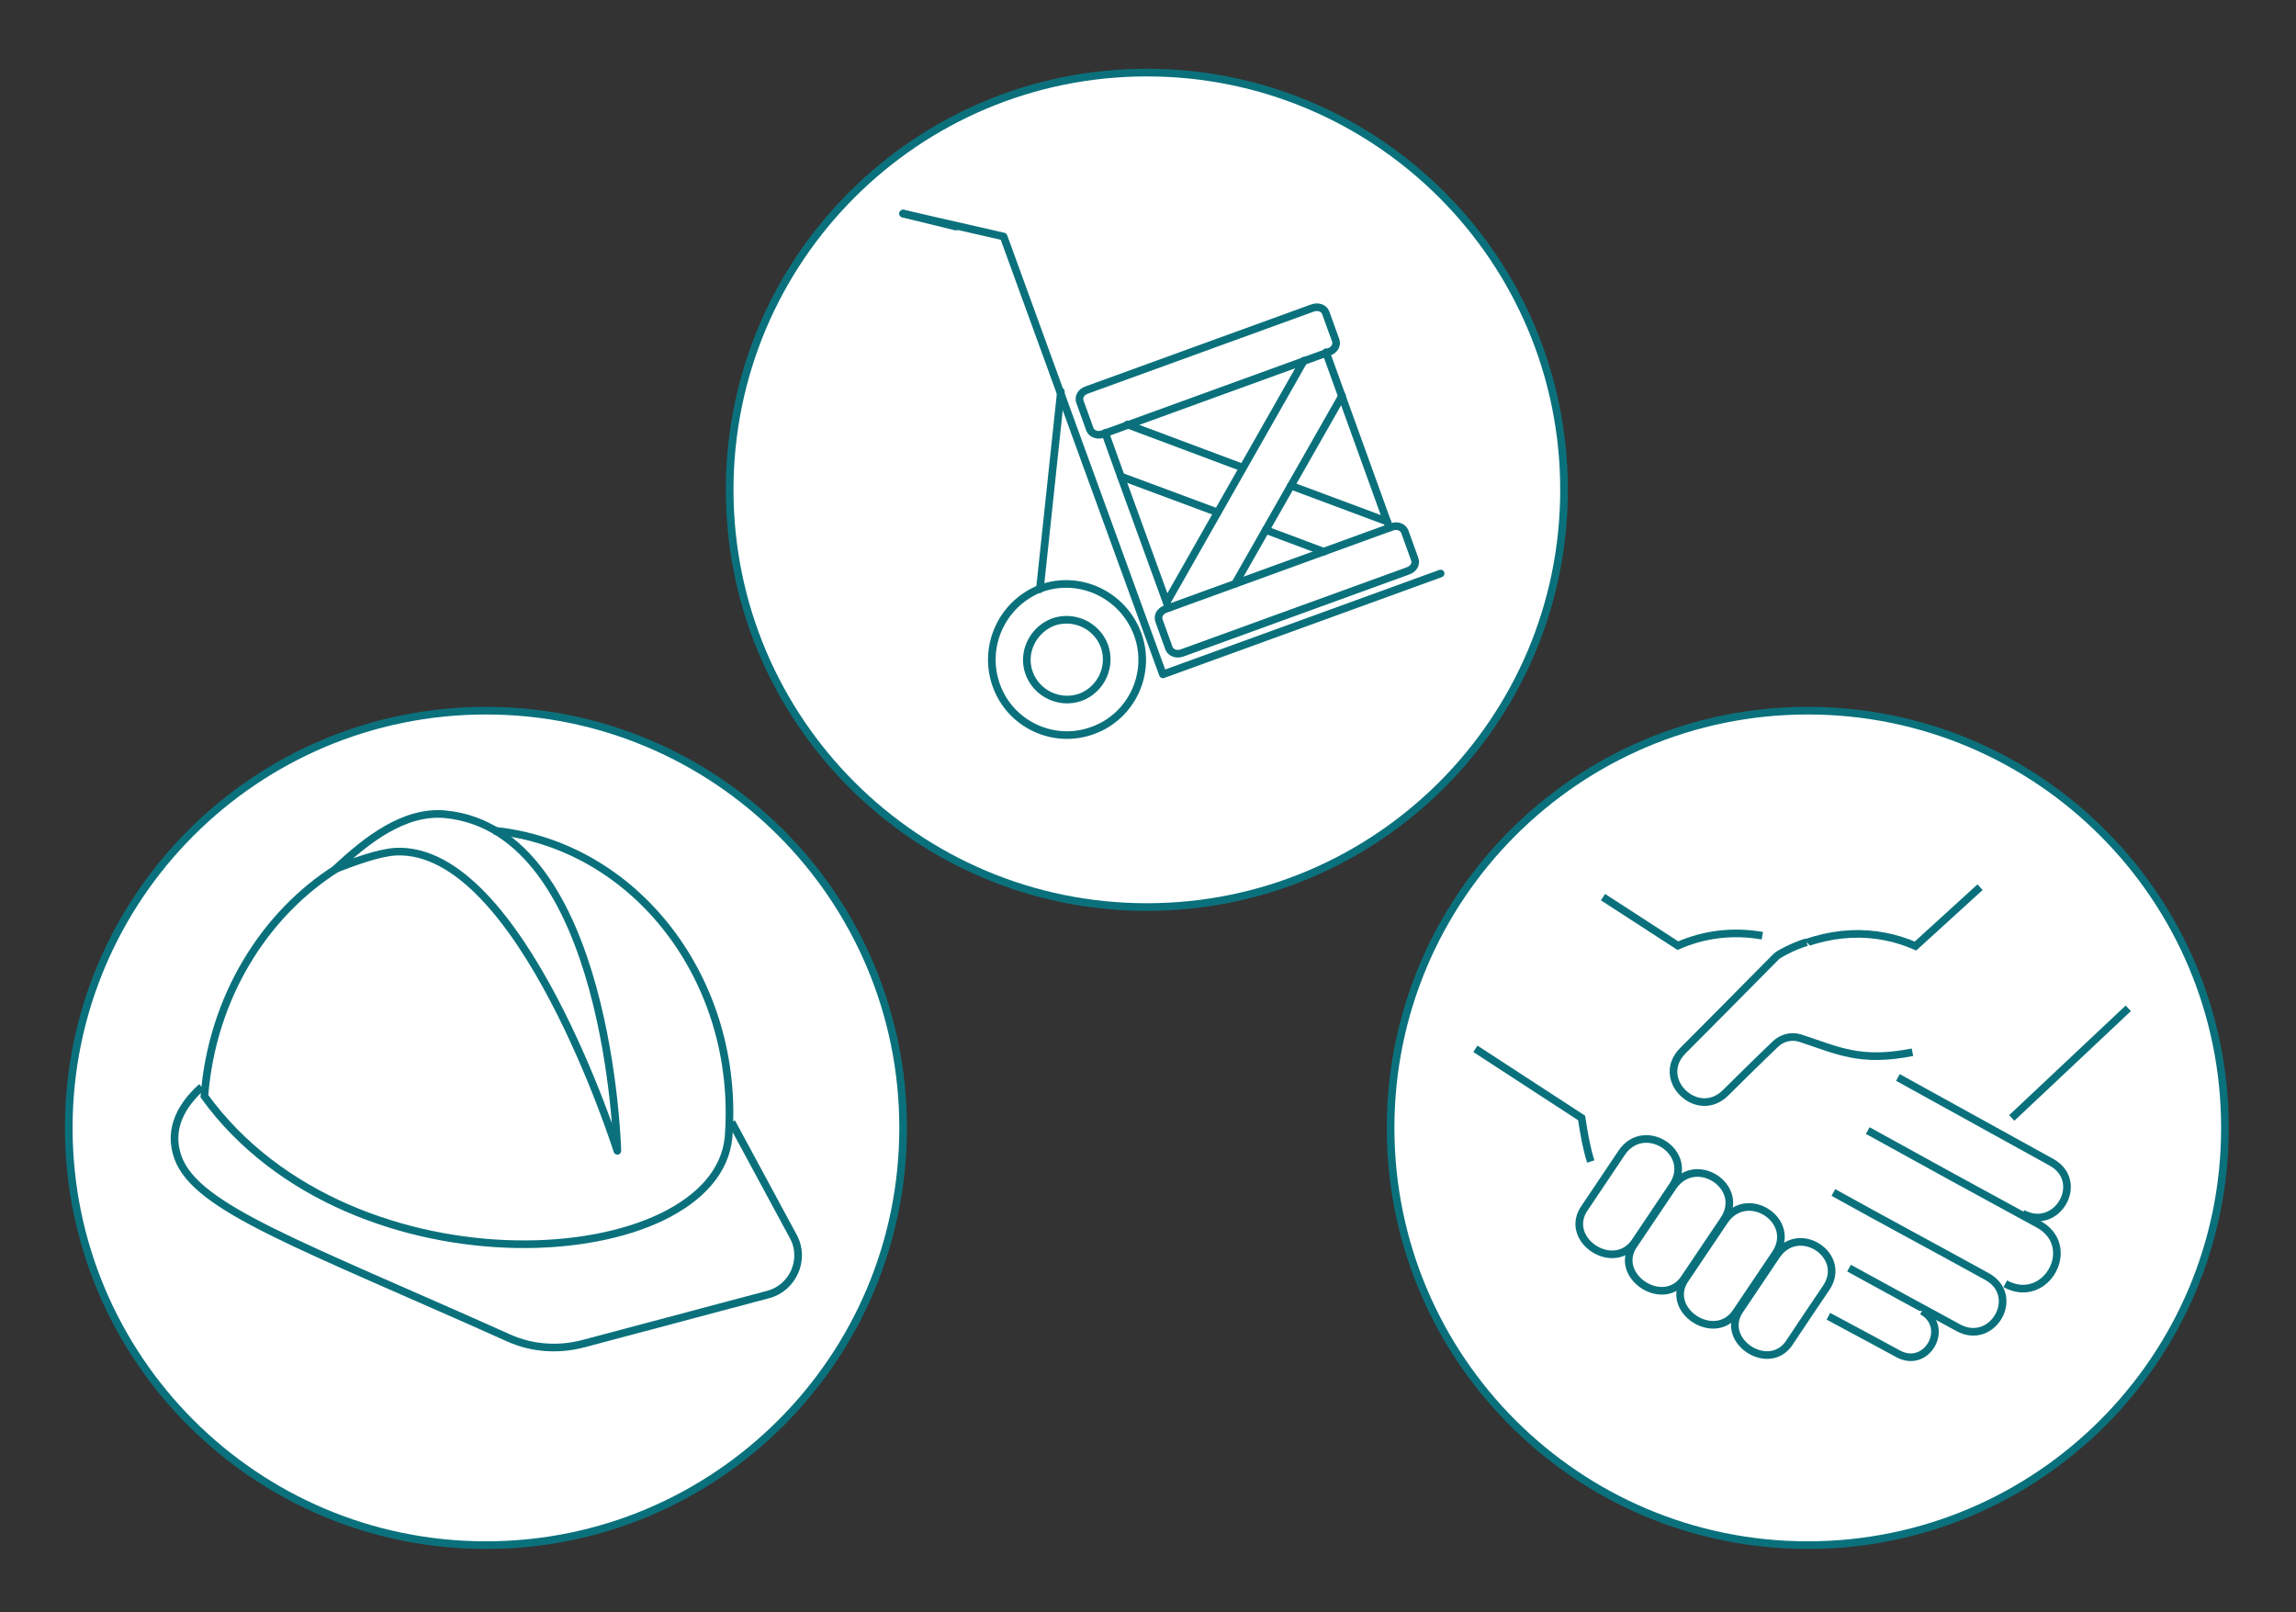 <?xml version="1.0" encoding="UTF-8"?> <svg xmlns="http://www.w3.org/2000/svg" width="601" height="422" viewBox="0 0 601 422" fill="none"><rect x="0" y="0" width="601" height="422" fill="#333333" stroke="none"/><path d="M300.2 237.4C360.51 237.4 409.4 188.509 409.4 128.2C409.4 67.891 360.51 19 300.2 19C239.891 19 191 67.891 191 128.2C191 188.509 239.891 237.4 300.2 237.4Z" fill="white" stroke="#0A717C" stroke-width="2" stroke-miterlimit="10"></path><path d="M285.3 112.4C285.8 113.6 287.3 114.1 288.7 113.6L347.9 92.1C349.3 91.6 350.1 90.3 349.6 89L347 81.8C346.5 80.6 345 80.1 343.6 80.6L284.4 102.1C283 102.6 282.2 103.9 282.7 105.2L285.3 112.4Z" stroke="#0A717C" stroke-width="2" stroke-miterlimit="10" stroke-linecap="round" stroke-linejoin="round"></path><path d="M289.3 113.3L293.4 124.7L305.9 159.1" stroke="#0A717C" stroke-width="2" stroke-miterlimit="10" stroke-linecap="round" stroke-linejoin="round"></path><path d="M347.1 92.2L363.1 136.5L363.7 138.1" stroke="#0A717C" stroke-width="2" stroke-miterlimit="10" stroke-linecap="round" stroke-linejoin="round"></path><path d="M337.9 127.1L363.1 136.5" stroke="#0A717C" stroke-width="2" stroke-miterlimit="10" stroke-linecap="round" stroke-linejoin="round"></path><path d="M295.1 111.1L325.3 122.4" stroke="#0A717C" stroke-width="2" stroke-miterlimit="10" stroke-linecap="round" stroke-linejoin="round"></path><path d="M331.3 138.7L346.5 144.4" stroke="#0A717C" stroke-width="2" stroke-miterlimit="10" stroke-linecap="round" stroke-linejoin="round"></path><path d="M293.4 124.7L318.7 134.1" stroke="#0A717C" stroke-width="2" stroke-miterlimit="10" stroke-linecap="round" stroke-linejoin="round"></path><path d="M305.4 157.6L341.3 94.4" stroke="#0A717C" stroke-width="2" stroke-miterlimit="10" stroke-linecap="round" stroke-linejoin="round"></path><path d="M323.3 152.8L351.3 103.6" stroke="#0A717C" stroke-width="2" stroke-miterlimit="10" stroke-linecap="round" stroke-linejoin="round"></path><path d="M306 169.7C306.5 170.9 308 171.4 309.4 170.9L368.6 149.4C370 148.9 370.8 147.6 370.3 146.3L367.7 139.1C367.2 137.9 365.7 137.4 364.3 137.9L305.1 159.4C303.7 159.9 302.9 161.2 303.4 162.5L306 169.7Z" stroke="#0A717C" stroke-width="2" stroke-miterlimit="10" stroke-linecap="round" stroke-linejoin="round"></path><path d="M236.4 55.9L262.7 61.9L304.4 176.5L377.1 150.1" stroke="#0A717C" stroke-width="2" stroke-miterlimit="10" stroke-linecap="round" stroke-linejoin="round"></path><path d="M236.4 55.9L250.2 59.3" stroke="#0A717C" stroke-width="2" stroke-miterlimit="10" stroke-linecap="round" stroke-linejoin="round"></path><path d="M272.2 154.2L277.7 102.5" stroke="#0A717C" stroke-width="2" stroke-miterlimit="10" stroke-linecap="round" stroke-linejoin="round"></path><path d="M260.8 179.4C264.5 189.7 275.9 194.9 286 191.2C296.3 187.5 301.5 176.1 297.8 166C294 155.7 282.7 150.3 272.4 154C262.4 157.9 257.1 169.1 260.8 179.4Z" stroke="#0A717C" stroke-width="2" stroke-miterlimit="10" stroke-linecap="round" stroke-linejoin="round"></path><path d="M269.4 176.2C271.4 181.6 277.4 184.4 282.8 182.5C288.2 180.5 291 174.5 289.1 169.1C287.1 163.7 281.1 160.9 275.7 162.8C270.4 164.8 267.4 170.8 269.4 176.2Z" stroke="#0A717C" stroke-width="2" stroke-miterlimit="10" stroke-linecap="round" stroke-linejoin="round"></path><path d="M127.2 404.4C187.509 404.4 236.4 355.51 236.4 295.2C236.4 234.891 187.509 186 127.2 186C66.891 186 18 234.891 18 295.2C18 355.51 66.891 404.4 127.2 404.4Z" fill="white" stroke="#0A717C" stroke-width="2" stroke-miterlimit="10"></path><path d="M191.5 293.7L207.7 323.7C210.9 329.7 207.5 337.1 201.1 338.8L152.6 351.7C146.1 353.4 139.2 352.9 133.2 350.2C78.1 325.5 51.5 316.3 46.6 303C43.8 295.3 47.8 289 52.8 284.5" stroke="#0A717C" stroke-width="2" stroke-miterlimit="10"></path><path d="M129.3 217.4C166.5 221.1 193.9 256.8 190.7 297.7C187.3 333.2 92.1 340.3 53.5 286.9C55.5 261.1 69.2 239.2 88.3 227.2" stroke="#0A717C" stroke-width="2" stroke-miterlimit="10"></path><path d="M116.4 213.1C105.8 212.2 96.1 219.7 87.9 227.4C92.4 225.7 98.8 223.2 103.6 222.9C136.4 221.4 161.6 301.2 161.6 301.2C161.6 301.2 159.5 217.1 116.4 213.1Z" stroke="#0A717C" stroke-width="2" stroke-miterlimit="10" stroke-linejoin="round"></path><path d="M473.2 404.4C533.51 404.4 582.4 355.51 582.4 295.2C582.4 234.891 533.51 186 473.2 186C412.891 186 364 234.891 364 295.2C364 355.51 412.891 404.4 473.2 404.4Z" fill="white" stroke="#0A717C" stroke-width="2" stroke-miterlimit="10"></path><path d="M529.4 317.6C538.5 322.5 546 309.2 537 304.2C523.6 296.8 496.8 282 496.8 282" fill="white"></path><path d="M529.4 317.6C538.5 322.5 546 309.2 537 304.2C523.6 296.8 496.8 282 496.8 282" stroke="#0A717C" stroke-width="2" stroke-miterlimit="10"></path><path d="M524.9 336C535.5 341.8 544.2 326.2 533.6 320.4C518.7 312.3 503.7 304.1 488.9 295.9" fill="white"></path><path d="M524.9 336C535.5 341.8 544.2 326.2 533.6 320.4C518.7 312.3 503.7 304.1 488.9 295.9" stroke="#0A717C" stroke-width="2" stroke-miterlimit="10"></path><path d="M484 331.9C493.5 337.1 503 342.3 512.6 347.5C521.6 352.4 529.2 339.1 520.1 334.1C506.7 326.7 493.2 319.5 479.9 312.1" fill="white"></path><path d="M484 331.9C493.5 337.1 503 342.3 512.6 347.5C521.6 352.4 529.2 339.1 520.1 334.1C506.7 326.7 493.2 319.5 479.9 312.1" stroke="#0A717C" stroke-width="2" stroke-miterlimit="10"></path><path d="M478.6 344.5C487 349 493.9 352.7 496.8 354.3C504.4 358.5 510.6 347.3 503.1 343.1" fill="white"></path><path d="M478.6 344.5C487 349 493.9 352.7 496.8 354.3C504.4 358.5 510.6 347.3 503.1 343.1" stroke="#0A717C" stroke-width="2" stroke-miterlimit="10"></path><path d="M386.2 274.5L414 292.6C414.7 297.2 415.4 300.9 416.4 304" fill="white"></path><path d="M386.2 274.5L414 292.6C414.7 297.2 415.4 300.9 416.4 304" stroke="#0A717C" stroke-width="2" stroke-miterlimit="10"></path><path d="M419.6 234.8L439.2 247.5C445.8 244.6 453.3 243.5 461.3 244.9" fill="white"></path><path d="M419.6 234.8L439.2 247.5C445.8 244.6 453.3 243.5 461.3 244.9" stroke="#0A717C" stroke-width="2" stroke-miterlimit="10"></path><path d="M455.6 342.6C458.7 337.9 461.9 333.3 465 328.6C470.8 320 483.8 328.6 478 337.1C474.9 341.7 471.7 346.4 468.6 351.1C463.3 359.8 449.6 350.8 455.6 342.6Z" fill="white" stroke="#0A717C" stroke-width="2" stroke-miterlimit="10"></path><path d="M441.3 334.5C444.7 329.5 448 324.5 451.4 319.5C457.3 310.8 470.6 319.5 464.7 328.2C461.3 333.2 458 338.2 454.6 343.2C449.1 351.9 435.2 342.8 441.3 334.5Z" fill="white" stroke="#0A717C" stroke-width="2" stroke-miterlimit="10"></path><path d="M427.8 325.6C431.2 320.6 434.5 315.6 437.9 310.6C443.8 301.9 457.1 310.6 451.2 319.3C447.8 324.3 444.5 329.3 441.1 334.3C435.7 343 421.8 333.9 427.8 325.6Z" fill="white" stroke="#0A717C" stroke-width="2" stroke-miterlimit="10"></path><path d="M414.9 316C418.1 311.2 421.3 306.5 424.5 301.7C430.4 293 443.7 301.7 437.8 310.4C434.6 315.2 431.4 319.9 428.2 324.7C422.7 333.5 408.8 324.4 414.9 316Z" fill="white" stroke="#0A717C" stroke-width="2" stroke-miterlimit="10"></path><path d="M465.3 250.1C478.5 242.9 491.1 243.1 501.4 247.6L518.3 232.2" fill="white"></path><path d="M465.3 250.1C478.5 242.9 491.1 243.1 501.4 247.6L518.3 232.2" stroke="#0A717C" stroke-width="2" stroke-miterlimit="10"></path><path d="M526.6 292.6L557.1 263.9" stroke="#0A717C" stroke-width="2" stroke-miterlimit="10"></path><path d="M472.9 246.6C469.2 247.7 465.5 249.8 464.9 250.4C459.2 256.2 442.8 272.7 440.5 275C436.8 278.7 437.7 283.3 440.5 286C443.3 288.8 448 289.7 451.7 286C453.8 283.9 460.7 277.1 464.8 273.2C466.5 271.6 468.9 271 471.2 271.7C481.3 275 486.9 278.1 500.6 275.4" fill="white"></path><path d="M472.9 246.6C469.2 247.7 465.5 249.8 464.9 250.4C459.2 256.2 442.8 272.7 440.5 275C436.8 278.7 437.7 283.3 440.5 286C443.3 288.8 448 289.7 451.7 286C453.8 283.9 460.7 277.1 464.8 273.2C466.5 271.6 468.9 271 471.2 271.7C481.3 275 486.9 278.1 500.6 275.4" stroke="#0A717C" stroke-width="2" stroke-miterlimit="10"></path></svg> 